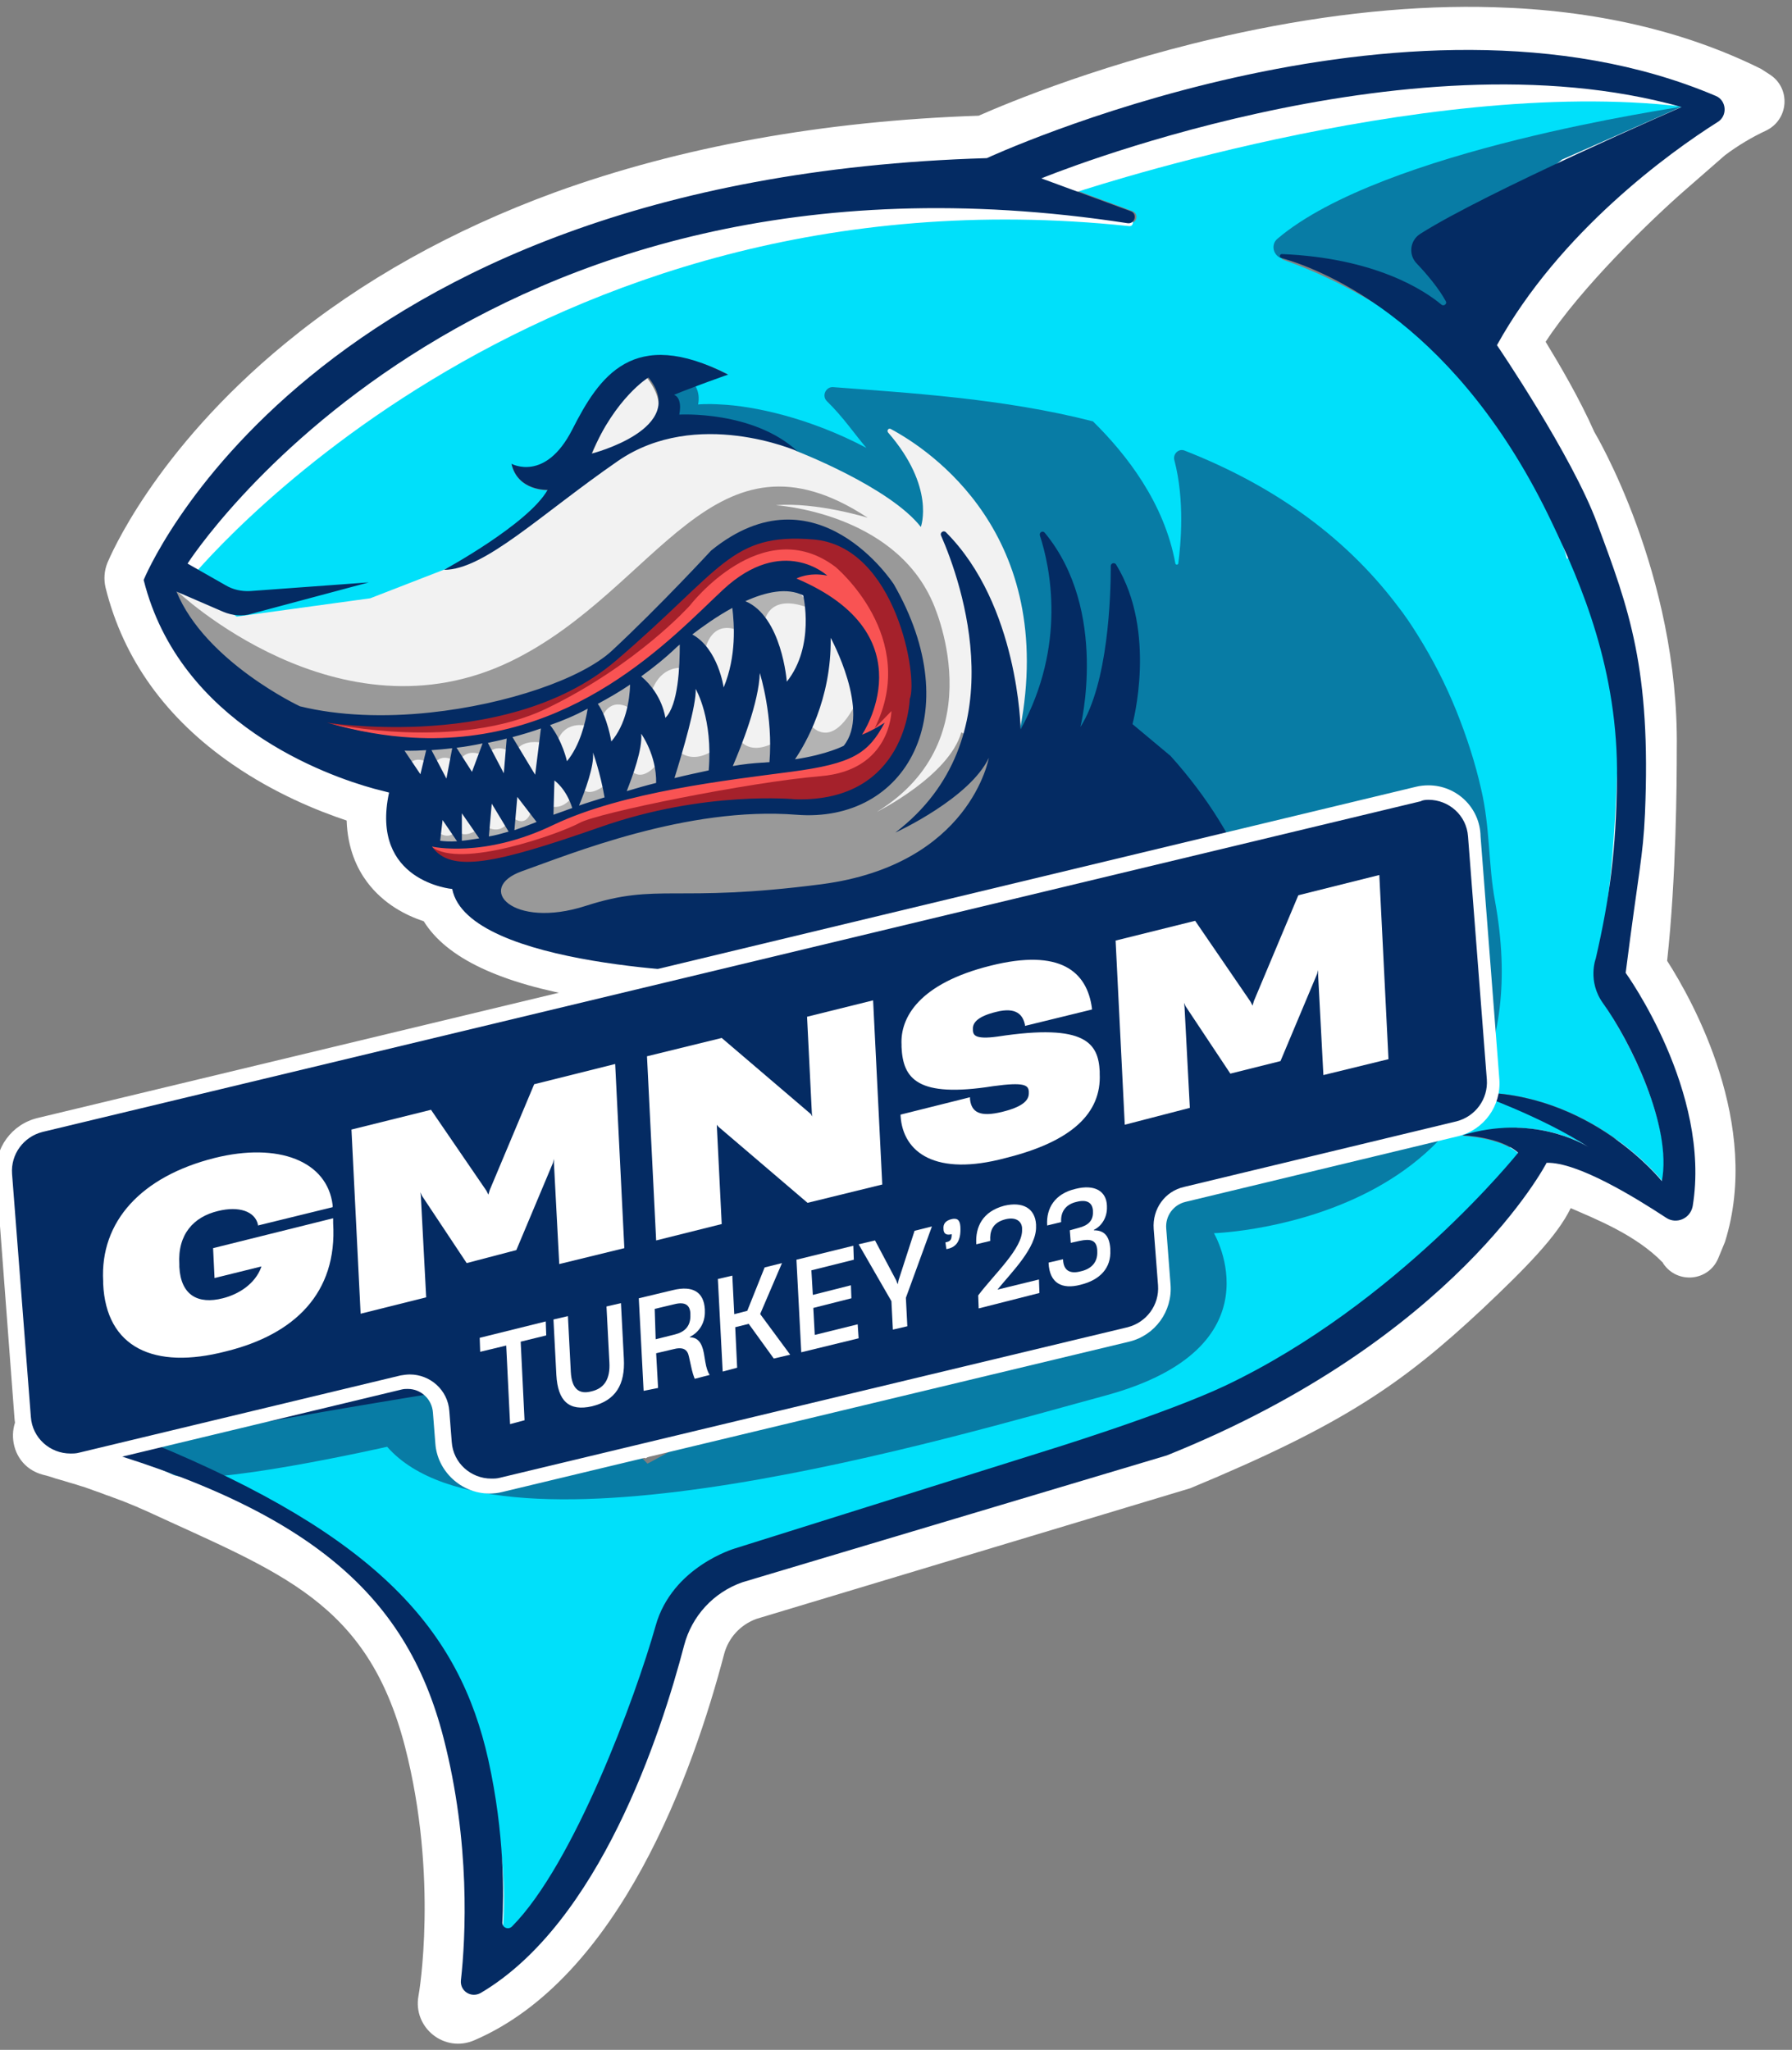 <?xml version="1.0" encoding="UTF-8"?> <!-- Generator: Adobe Illustrator 25.0.0, SVG Export Plug-In . SVG Version: 6.00 Build 0) --> <svg xmlns="http://www.w3.org/2000/svg" xmlns:xlink="http://www.w3.org/1999/xlink" id="Слой_1" x="0px" y="0px" viewBox="0 0 371.7 425.2" style="enable-background:new 0 0 371.7 425.2;" xml:space="preserve"><rect x="0" y="0" width="371.7" height="425.2" fill="#808080" stroke="none"/> <style type="text/css"> .st0{fill:#FFFFFF;} .st1{fill:#00E0FA;} .st2{fill:#F2F2F2;} .st3{fill:#087CA5;} .st4{fill:#A5212B;} .st5{fill:#042B63;} .st6{fill:#999999;} .st7{fill:#B3B3B3;} .st8{fill:#F95353;} </style> <g> <path class="st0" d="M330.7,89.6c-3.1-7-7.3-14.1-10.1-18.7c7.2-11.1,21.8-25.3,29.3-31.8l7.9-6.9c2.8-2.1,5.7-3.8,8.5-5.1 c4.8-2.3,5.2-8.9,0.7-11.7l-1.7-1.1c-15.9-7.9-34.5-12.2-55.3-12.8c-16.3-0.5-34.1,1.3-52.8,5.3C229.9,12.6,208.9,21.4,203,24 c-32.5,1.1-62,6.5-87.9,15.9c-21.3,7.8-40.1,18.3-55.9,31.3c-27.4,22.5-36.5,44.6-36.9,45.5v0c-0.7,1.7-0.8,3.5-0.4,5.2l0,0 c3.7,14.9,12.6,27.2,26.4,36.7c8.7,6,17.6,9.6,23.6,11.6c0.2,5.9,2.2,10,4.2,12.7c3.5,4.7,8.2,7,11.8,8.2 c4.7,7.6,15.8,12.9,33.7,15.9c14,2.4,27.3,2.7,27.9,2.7l0.4,0l0.4,0c21.4-1.9,34.3,0.7,42,4.5l1.7,6c5.4,18.3-11.7,39.1-27,53.3 c-13.1,12.2-27.3,21.7-33.9,26c-32.3-16.2-63.7-18.2-84.6-17c-23.8,1.4-39.6,7.1-40.3,7.4l0,0c-7.7,2.8-7.2,13.9,0.7,16h0 c0.9,0.2,1.8,0.5,2.7,0.8l0.7,0.2c0.7,0.2,1.4,0.4,2,0.6l0.7,0.2c0.8,0.2,1.5,0.5,2.3,0.7l0.3,0.1c0.8,0.3,1.7,0.6,2.5,0.9l0.6,0.2 c0.6,0.2,1.2,0.5,1.9,0.7c0.3,0.1,0.5,0.2,0.8,0.3c0.5,0.2,1.1,0.4,1.6,0.6l0.3,0.1c0.2,0.1,0.3,0.1,0.5,0.2 c0.7,0.3,1.5,0.6,2.2,0.9c0.2,0.1,0.3,0.1,0.5,0.2l0.4,0.2c0.5,0.2,0.9,0.4,1.4,0.6c27.9,12.9,45.9,18.8,53.7,48.9 c7,27.2,2.9,51.4,2.8,51.7h0c-1.2,6.6,5.4,11.9,11.6,9.2l0,0c30.2-13,45.4-55.7,51.8-80.1c0.9-3.4,3.4-6.1,6.7-7.3l90-27.1 c31.8-13.2,44-21.7,60.6-37.2c9-8.5,15.5-15.1,18.3-20.9c5,2.2,13.5,5.5,19.1,11.3c0,0,0.1,0.2,0.1,0.2c2.9,4.3,9.4,3.7,11.4-1.1 l1.4-3.4c7.6-24.3-6.6-49.9-12-58.3c1.9-17.4,2-37.2,2-43.9C348.3,118.9,330.7,89.6,330.7,89.6z M343.2,240.6 c-12.9-7.6-18.9-8.3-22.4-8.2l-5.7,0.2l-1.9,5.4c-0.2,0.5-18.2,33.4-74,55.7l-1.7,0.7c0,0-18.5,8.6-21.1,6.6l-3.6-2.8l-61.3,21.6 c-8.6,3-15.1,10.1-17.4,18.9c-2.6,9.9-7.2,24.6-14.3,38.3c-4.6,8.8-9.5,15.9-14.7,21.2c0.2-10.7-0.7-25-4.6-40.3 c-4-15.6-10.6-29.6-19.6-41.5c-10.2-13.6-23.4-8.6-39.5-16.7c22.1-2.5,54.9-17.4,88.3,0.6l4.2,2.2l4.1-2.4 c0.9-0.5,21.5,3.4,40.7-14.4c11.5-10.7,20.2-21.3,25.8-31.4c0.9-1.6,1.7-3.2,2.4-4.8l6.2,49.6l8.5-65.6c0.2-1.5,1.5-14.6-9.4-25.9 c-11.8-12.3-32.8-17.3-62.5-14.8c-2.2-0.1-13-0.5-24.1-2.3c-20.5-3.4-23.1-8.3-23.1-8.4l-1.2-6.2l-6.3-0.5c0,0-3.5-0.5-5.1-2.6 c-1.3-1.8-1-4.9-0.5-7.2l1.8-8.4l-8.4-1.7c0,0-0.9-0.2-2.5-0.6c-7.9-2.2-33.5-11-41.1-34.5c3-5.9,12.2-21.4,31.7-37.1 c22.7-18.3,64.5-40.6,134.5-42.7l1.7-0.1l1.6-0.7c0.2-0.1,22.7-10.4,52.5-16.8c21.6-4.6,50.9-7.8,77.7-0.8 c-14.3,7-32.4,17.9-41.2,31.8l3.9,18l2.4,3.6c5.5,8.3,13.6,22.9,14.4,29.1l2.1,15.6l2.7,1.2c0.6-0.5-8.6,20.2,0.4,10.3 c-0.6,11.9,5.2-0.1,9,17.1l-1.1,2l0,2.3c0,0.3,0.3,26.7-2.2,47l-0.4,3.3l1.9,2.7c0.1,0.2,11.9,17,12.8,34.4 C343.4,240.7,343.3,240.7,343.2,240.6z"></path> <g> <path class="st1" d="M170.4,183.3c30.8-4,34.6-26.2,34.6-26.2c-4,8.4-19.4,15.5-19.4,15.5c30-22.8,8.2-64.3,8.2-64.3 c17.4,14.7,17.8,43,17.8,43c12.3-22.6,2.9-43.1,2.9-43.1c16.1,16,9.6,42.6,9.6,42.6c7-11,6.3-35.5,6.3-35.5 c10.1,14.2,4.5,34.9,4.5,34.9s16.6-16.4,40.3-20.4c8-1.4,20.6,9.3,27.6,6.1c4.4-2,16.2-7.4,19.7-9.4c7.3-4.3-0.5-18.2-0.5-18.2 c-11.4-35.9-44.1-50.3-55.8-54.4c-0.7-0.2-0.5-1.3,0.2-1.2c24.9,1.2,34.4,12.1,34.4,12.1c-0.8-4.6-9.9-13.2-9.9-13.2 c5.6-6.6,26.7-17.6,25.7-17.5c-0.9,0.2-16.2,5.5-16.2,5.5c20-13.1,48.6-17.4,48.6-17.4C291.5,5.9,216.2,36.9,216.2,36.9l18.7,6.9 c1.4,0.5,0.9,2.7-0.6,2.4C97.5,25.2,37.5,119,37.5,119l10.8,10.1l28.6-5L49.2,128l-12.6-5.5c6,14.6,25.6,23.8,25.6,23.8 c22,5.6,54.8-2.2,64.8-11.4c9.9-9.2,20.6-20.8,20.6-20.8c21.9-17.8,37.9,7,37.9,7c15.4,26.8,2.5,49.7-20.2,47.8 c-22.8-1.8-47,8.2-56.9,11.7s-2,12.1,13.2,7.2C136.6,182.9,139.6,187.3,170.4,183.3z M128.2,95.7c-16.3,11.2-27.8,22.6-36.1,22.6 c0,0,17.5-9.5,21.5-16.6c0,0-6.2,0.2-7.5-5.4c0,0,8.8,7.1,14.4-3.9c5.6-11,10.8-24.8,30.6-14.7c0,0-8-1.2-11.6,0.3 c0,0,2.2,4.2,1.5,7.9c0,0,15.3-0.9,24.5,7.7C165.4,93.7,144.5,84.5,128.2,95.7z"></path> </g> <path class="st1" d="M164.9,165.7c23.1,0.6,23.7-20.8,23.7-20.8c1.8-4.3-2.8-31.7-20-33.1c-17.2-1.4-18.6,6.1-40.9,25.1 c-22.2,19-60,12.9-60,12.9c44,12.9,69.7-16,82.2-27.6c12.4-11.5,21.6-2.9,21.6-2.9c-3.7-0.7-6.4,0.6-6.4,0.6 c27.6,11.7,13.6,32.4,13.6,32.4c2.5-1,4.7-2.5,4.7-2.5c-3.3,6.4-6.6,8.5-19.5,10.2c-12.9,1.7-34.7,4.1-49.2,11 c-14.5,6.9-25.2,4.5-25.2,4.5c4,5.6,13.3,3.5,34.7-4.1C146.1,163.8,164.9,165.7,164.9,165.7z"></path> <g> <path class="st2" d="M83.9,155.8l3.3,5l1.2-5C85.6,155.9,83.9,155.8,83.9,155.8z"></path> <path class="st2" d="M89.5,155.7l3.1,5.9l1.2-6.3C92.3,155.5,90.8,155.6,89.5,155.7z"></path> <path class="st2" d="M97.9,160.2l2.2-5.9c-1.9,0.4-3.7,0.6-5.4,0.9L97.9,160.2z"></path> <path class="st2" d="M101.1,154.1l3.3,6.3l0.6-7.2C103.7,153.6,102.4,153.9,101.1,154.1z"></path> <path class="st2" d="M106.3,152.9l4.7,7.8l1.2-9.6C110.2,151.8,108.2,152.4,106.3,152.9z"></path> <path class="st2" d="M114,150.5c2.6,3.3,3.5,7.5,3.5,7.5c2.7-3.4,3.8-8,4.3-10.8C119.2,148.4,116.6,149.5,114,150.5z"></path> <path class="st2" d="M124,146c2,2.8,2.8,7.8,2.8,7.8c3-3.5,3.8-8.5,3.9-11.8C128.5,143.5,126.2,144.8,124,146z"></path> <path class="st2" d="M140.4,134.3c-2.4,2.3-4.9,4.3-7.4,6.1c4.5,3.8,5,8.6,5,8.6c2.7-2.6,3-10.7,3-15.2 C140.6,134.1,140.4,134.3,140.4,134.3z"></path> <path class="st2" d="M143.6,131.6c5.4,3,6.5,11,6.5,11c2.6-6.4,2.2-13.1,1.8-16.4C148.6,127.9,145.7,130,143.6,131.6z"></path> <path class="st2" d="M154.7,124.8c7.6,3.2,8.6,16.7,8.6,16.7c5.8-7.4,3.4-17.9,3.4-17.9C163.3,121.9,158.9,122.8,154.7,124.8z"></path> <path class="st2" d="M91.3,174.4c0.8,0.2,2,0.2,3.5,0.1l-3.1-4.4L91.3,174.4z"></path> <path class="st2" d="M95.7,174.4c1.1-0.1,2.3-0.2,3.6-0.5l-3.6-5.2L95.7,174.4z"></path> <path class="st2" d="M101.4,173.6c1.3-0.3,2.7-0.6,4.1-1l-3.5-5.8L101.4,173.6z"></path> <path class="st2" d="M111.3,170.5l-4-5.2l-0.6,6.8C108.3,171.7,109.8,171.1,111.3,170.5z"></path> <path class="st2" d="M115,162l-0.2,7.1c1.1-0.5,2.5-0.9,3.9-1.4C117.3,163.5,115,162,115,162z"></path> <path class="st2" d="M120.1,167.1c1.6-0.6,3.4-1.1,5.3-1.7c-0.9-5.2-2.4-9.3-2.4-9.3C123.3,159,121.3,164.2,120.1,167.1z"></path> <path class="st2" d="M136.1,162.4c0.1-5.8-3.1-10.2-3.1-10.2c0.2,3.2-1.8,8.8-3,11.8C132,163.5,134,162.9,136.1,162.4z"></path> <path class="st2" d="M147,159.8c0.9-10.7-2.6-16.7-2.7-16.9c0.2,3.2-2.7,12.9-4.4,18.5C142.3,160.8,144.7,160.3,147,159.8z"></path> <path class="st2" d="M158,158.3c0.5,0,1.1-0.1,1.6-0.1c0.8-9.4-1.9-18.2-2-18.5c-0.3,6.1-3.9,15-5.7,19.3 C154.2,158.6,156.3,158.3,158,158.3z"></path> <path class="st2" d="M174.9,154.8c5.7-7-2.7-22.4-2.7-22.4c0.2,12.8-5.2,22-7.4,25.2C171.5,156.6,174.9,154.8,174.9,154.8z"></path> </g> <path class="st1" d="M329.8,238C329.8,238,329.8,238,329.8,238C329.8,238,329.8,238,329.8,238z"></path> <path class="st1" d="M335.5,157.9c0,0-0.6,28.9-4.4,40.9c0,0-1.7,4.6,1.5,9.3c5.4,7.9,14.4,25.6,12.2,36.9c0,0-14.8-18.7-39.1-18.4 c0,0,14.3,4.9,24.1,11.5c-0.7-0.5-11.4-7.2-26.5-2.5c0,0,7.8,0.3,11.6,3.6c0,0-18.8,31.1-69.5,55.2l-26.3,6.9L156,324 c0,0-15.4-2.6-19.9,13.2c-4.5,15.8-18.5,53.6-32,64.4c0,0,10.6-68-72.5-102.3c0,0,22-16.9,48.3-3.9c0,0,23.4-12.9,12.8-10 c0,0,33.7,30.5,57.6,20.3c0,0,48.8,0.2,81.9-29.6c0,0-0.4-23.1-6.3-17c0,0,63.3,2.8,47.5-74c0,0,1.8,27.9-9.7,45 c0,0,11.4-37.8-20.6-73.4c0,0,14.7-16.1,48.5-24c13.5-3.2,25.7-10.6,35.4-18.3C326.9,114.3,339.6,136.1,335.5,157.9z"></path> <path class="st3" d="M251.8,255.8c0,0,14,23.8-22.6,33.7c-30.4,8.2-125.7,37-148.9,10.6c0,0-37.9,8.6-44.4,5.8 c-6.9-3.2-14.6-6-23.1-8.3c0,0,76.2-41.3,121.5,6c0,0,82.2-42.2,69.5-85.8c0,0,9.5,4.7,10.8,14.8c0.1-0.8,4.2-37.1-63.3-31.2 c0,0-52.5-1-55.7-17.4c0,0-17.2-1.4-13.1-20c0,0-1.1-0.2-3.1-0.8l7.8-10.8l1.7-2.3l2.1-3l50.2-69.6c0,0,2.5-1.1,9.9,0.3 c-0.3,0-5.3-0.3-7.4,1.5c0,0,1.7,1.7,1.1,4.6c0,0,1.7-0.2,4.7,0c6.7,0.3,18.3,2.7,30.2,9c-2.4-2.8-4.8-6.4-8.2-9.7 c-1.1-1.1-0.2-3,1.3-2.9c15.4,1.2,35.2,2.3,53.9,7.1c7,6.9,14.8,16.9,17.1,29.5c0.1,0.3,0.5,0.3,0.6,0c0.5-3.8,1.4-13-0.8-21.4 c-0.4-1.3,0.9-2.6,2.2-2c16.8,6.6,32.4,16.7,44.1,32.2c1.5,1.9,2.9,4,4.2,6.1c3,4.8,5.7,10,8,15.7c2.2,5.5,3.9,10.8,5.1,16.1 c1.9,8,1.5,15.9,2.9,23.3C322.2,253.6,251.8,255.8,251.8,255.8z"></path> <path class="st1" d="M217.8,252.2c0,0,25.9-38.1-4.4-51.1c-30.3-13-97.9-9-97.9-9c10.6,8.2,46.3,0,84.9,9.8 C238.9,211.7,217.8,252.2,217.8,252.2z"></path> <path class="st2" d="M34.3,119.7c0.2-0.6,9,4.4,9,4.4l5.8,3.8l27.7-3.8l15.2-5.9c0,0,15.9-6.3,24.7-17c8.8-10.7,36.5-16.2,48.6-7.6 c0,0,19.2,7.4,25.7,15.7c0,0,3.1-8.2-6.8-19.6c-0.3-0.4,0.1-1,0.6-0.7c8,4.3,34.5,21.8,26.8,62.2l-5.8,28.2l-27.1,11.3l-38.2-0.9 l-29.5,2.1l-10.6-3.3l-4-5.6c0,0-7.2-2.3-7.9-2.9c-0.7-0.7-3.7-8.6-3.9-9.1c-0.1-0.5-3.9-12.2-3.9-12.2l-29.5-10.1 C51.3,148.7,30.6,130.2,34.3,119.7z"></path> <path class="st4" d="M66.6,150.1c0,0,2.3-0.9,13.4-0.1l23.3-2.6l19.9-7.7l17.2-15.9c0,0,13.7-16.7,24.5-13.5 c10.8,3.2,20.1,2.2,23.8,23.3c3.7,21,0.9,24.4-7.1,29c-7.9,4.7-21.5,4.5-21.5,4.5l-31.7,4.9l-25.4,8.5l-14.5-0.3l-2.5-5.6 c0,0,13.6,2.7,24.8-2.6c11.2-5.3,21.8-7.5,21.8-7.5l23.1-4.4l20.5-4.1l2.5-11.7l-7.9-18.5l-6.5-4.6l-13.3,2.4l-14,12.3l-12.7,8.7 l-13,5.6c0,0-10.3,3.8-20.8,4.3C80,155.1,67.7,151,66.6,150.1z"></path> <path class="st0" d="M49,124.9l-10-4.3c0,0,69.7-86.9,195.2-73.7c0.9,0.1,1.1-1.2,0.2-1.4L206.6,39l-67.4,7.7L92.6,66.8L56.7,91.4 l-14.7,14L35.2,117C35.2,117,34.1,121.6,49,124.9z"></path> <path class="st0" d="M221.6,40.4c0,0,72.8-24.7,127.3-18.3l-5.5-4.1l-54-2.9l-58.5,12.3L210.9,37L221.6,40.4z"></path> <path class="st2" d="M122.8,94.1c0.3-0.8,0.7-1.6,1-2.3c3.8-8.2,7.4-11.7,9.1-13c0.7-0.5,1.1-0.7,1.1-0.7 C143.9,90.5,122.8,94.1,122.8,94.1z"></path> <g> <path class="st5" d="M140.9,86c0.7-3.7-1.1-4.1-1.1-4.1c3.6-1.5,11.2-4.2,11.2-4.2c-19.7-10.1-26.7,0.4-32.3,11.4 c-5.6,11-12.6,7.1-12.6,7.1c1.3,5.7,7.5,5.4,7.5,5.4c-4,7.1-21.5,16.6-21.5,16.6c8.4,0,19.9-11.4,36.1-22.6 c16.3-11.2,37.2-2,37.2-2C156.2,85.1,140.9,86,140.9,86z M122.7,94.1c5-11.7,11.8-15.8,11.8-15.8 C143.1,88.9,122.7,94.1,122.7,94.1z"></path> </g> <path class="st3" d="M348.9,22.1c-1,0.3-62.1,8.9-83.9,27.4c-1.5,1.2-0.9,3.6,0.9,4.1c9.3,2.5,31.6,9.1,36.4,15.8l3.5-2.7l-4-9.5 c0,0,1-8.2,2.6-9.1c1.6-0.8,19.6-15,19.6-15L348.9,22.1z"></path> <path class="st6" d="M36.6,122.5c0,0,33.6,32.1,69.5,14.6c30.5-14.9,41.8-50.8,73.9-29.7c0,0-10.6-3.3-19.1-2.6 c0,0,24.3,1.4,32.5,20c0,0,13.3,28.3-11.5,43.6c0,0,14.9-7.4,17.5-16.5c0,0,26.5,15.2,10.9,22.9c0,0-39.4,19-55.4,18.2 c-16-0.8-54.1-0.4-52.8-9.7l5.3-4.3l28.2-8.7l18.1-3.2c0,0,16.7,1.3,19.6-0.4c0,0,15.8-4.2,16.9-19.2c0,0,4-32.5-25.7-37.7 c0,0-12.3-1.1-17.7,7.5l-12.4,12c0,0-14.4,16.3-33.4,18.4c0,0-25,3.1-38.2,1.3C62.9,149,35.4,136.7,36.6,122.5z"></path> <path class="st7" d="M178.5,143.7c0,0-5.3,14.2-11.5,5.4c0,0-10.9,11.7-14.7,2.5c0,0-7.6,10.2-13.1,2.6c0,0-5.6,11.2-9.3,4.2 c0,0-7.1,9.3-9.7,4.5c0,0-2.4,5.8-6.4,4.2l-3.6,1c0,0-0.8,4-4.1,1.3c0,0-1.7,4.6-5.8,1.7c0,0-3.9,3.7-5.6,0.9c0,0-1,2.5-3.8,0.7 l-0.8,2.6l3.4,0.2l4.5-0.1l7.9-1.7l8.7-3.2l9.3-3.8l12.3-2.7l15.4-2.9l13.3-1.5l11.5-4.1C176.4,155.3,179.1,145.1,178.5,143.7z"></path> <path class="st7" d="M169,126.8c0.1-0.2-8.5-4.6-10.4,1.9l-5.7,2c0,0-5.3-2.6-6.8,4.7l-4,3.2c0,0-6.1-1.4-7.6,7.4l-3.4,1.2 c0,0-4.5-3.6-6.6,2.4l-2.6,1c0,0-5.3-1.6-6.6,4.2c0,0-6.9-2.8-8.6,1.6c0,0-4.2-3.1-5.8,0.7c0,0-3.9-2.8-5.9,1.2 c0,0-3.4-2.9-5.2,0.6c0,0-3.2-2.9-5.2-0.1c0,0-1.8-2.3-1.8-2.6c0-0.2,0.6-1.8,0.6-1.8l9.3,0.2l21.3-4.8l16.8-8.8l16.6-13.7 c0,0,13.2-8.8,13.1-8.6c-0.1,0.2,2.7,2.5,3.7,2.7C164.9,121.6,169,126.8,169,126.8z"></path> <path class="st8" d="M68.7,150.1c0,0,26.2,5.8,44.8-3.2c18.6-9,29.6-21.3,29.6-21.3s15-19.5,30.2-8c0,0,17.6,14.6,8.1,33.5l3.5-3.6 c0,0-0.1,12.3-14.7,13.5c-14.6,1.2-46.3,7.6-50,9.7c-3.8,2.1-24.8,9.7-30.7,4.9c0,0,17.3-0.9,42.2-11.4l16.7-2.7l22.9-4 c0,0,7.2-1.4,8-9.2c0.7-7.7-5.8-26.3-17.1-28c0,0-7.4-1.6-14.2,6C141.2,133.9,111,162.8,68.7,150.1z"></path> <g> <path class="st5" d="M331.3,108.6c-5.2-14.1-20.8-37-20.8-37c13-23.5,35.8-40,45.8-46.3c2.1-1.3,1.8-4.5-0.4-5.4 C291.5-7.5,204.7,32.8,204.7,32.8C63.4,37,29.8,120.3,29.8,120.3c7.5,29.9,38,40.6,47.8,43.3c2,0.5,3.1,0.8,3.1,0.8 c-4,18.5,13.1,20,13.1,20c3.2,16.4,55.7,17.4,55.7,17.4c67.5-5.8,63.4,30.4,63.3,31.2c-1.3-10.1-10.8-14.8-10.8-14.8 c12.8,43.6-66.6,82.6-66.6,82.6c-62.2-33.5-124.3-2.8-124.3-2.8c52.4,13.9,73.1,32.2,80.9,62.5c5.6,21.7,4.6,41.4,3.6,50.3 c-0.2,2.2,2.1,3.7,4.1,2.6c24.6-14.5,37.4-53.7,42.2-72.1c1.6-6.1,6.1-11,12.1-13.1l88-26.3c59.9-24,78.8-60.7,78.8-60.7 c6.4-0.2,18.4,7.2,24.8,11.4c2.1,1.4,5,0.2,5.5-2.4c3.9-23.8-13.9-48.4-13.9-48.4c2.7-21.2,3.6-24,4-33 C342.5,138.7,337.9,126.3,331.3,108.6z M83.9,155.7c0,0,1.7,0.1,4.5-0.1l-1.2,5L83.9,155.7z M89.5,155.6c1.3-0.1,2.7-0.2,4.3-0.4 l-1.2,6.3L89.5,155.6z M157.6,139.6c0.1,0.3,2.8,9.1,2,18.5c-0.5,0-1.1,0.1-1.6,0.1c-1.7,0.1-3.8,0.3-6,0.7 C153.8,154.7,157.4,145.7,157.6,139.6z M163.2,141.4c0,0-1-13.5-8.6-16.7c4.2-1.9,8.6-2.9,12-1.2 C166.6,123.5,169.1,134,163.2,141.4z M144.3,142.9c0.1,0.2,3.6,6.2,2.7,16.9c-2.3,0.5-4.7,1-7.1,1.6 C141.6,155.9,144.5,146.1,144.3,142.9z M150.1,142.6c0,0-1.1-8-6.5-11c2.1-1.6,5-3.7,8.3-5.5C152.3,129.4,152.8,136.1,150.1,142.6 z M133,152.2c0,0,3.2,4.4,3.1,10.2c-2,0.5-4.1,1.1-6.1,1.7C131.2,161,133.3,155.4,133,152.2z M138,148.9c0,0-0.5-4.8-5-8.6 c2.5-1.8,5-3.8,7.4-6.1c0,0,0.2-0.2,0.6-0.5C141,138.2,140.7,146.3,138,148.9z M125.4,165.4c-1.9,0.6-3.6,1.1-5.3,1.7 c1.2-2.9,3.2-8.2,2.9-11C123,156.1,124.5,160.2,125.4,165.4z M126.8,153.8c0,0-0.8-5-2.8-7.8c2.2-1.2,4.5-2.5,6.7-4 C130.6,145.3,129.8,150.3,126.8,153.8z M118.7,167.6c-1.4,0.5-2.7,1-3.9,1.4l0.2-7.1C115,161.9,117.4,163.5,118.7,167.6z M117.6,157.9c0,0-0.9-4.2-3.5-7.5c2.6-0.9,5.2-2,7.8-3.4C121.4,150,120.3,154.6,117.6,157.9z M107.3,165.3l4,5.2 c-1.5,0.6-3.1,1.2-4.6,1.7L107.3,165.3z M105.5,172.5c-1.4,0.4-2.8,0.8-4.1,1l0.6-6.8L105.5,172.5z M111,160.7l-4.7-7.8 c1.9-0.5,3.9-1.1,5.9-1.8L111,160.7z M104.5,160.4l-3.3-6.3c1.2-0.3,2.5-0.5,3.9-0.9L104.5,160.4z M99.4,173.9 c-1.3,0.2-2.5,0.4-3.6,0.5l0-5.7L99.4,173.9z M94.8,174.5c-1.5,0.1-2.7,0-3.5-0.1l0.5-4.3L94.8,174.5z M97.9,160.1l-3.2-5 c1.7-0.2,3.5-0.5,5.4-0.9L97.9,160.1z M89.6,175.6c0,0,10.7,2.5,25.2-4.5c14.5-6.9,36.4-9.3,49.2-11c12.9-1.7,16.1-3.8,19.5-10.2 c0,0-2.2,1.5-4.7,2.5c0,0,14-20.7-13.6-32.4c0,0,2.6-1.4,6.4-0.6c0,0-9.2-8.6-21.6,2.9c-10.6,9.9-31.1,32.6-64.5,30.7 c-5.5-0.3-11.4-1.3-17.7-3.1c0,0,8.3,1.3,19.4,0.8c12.6-0.6,28.8-3.6,40.6-13.7c22.2-19,23.7-26.5,40.9-25.1 c17.2,1.4,21.8,28.8,20,33.1c0,0-0.5,21.4-23.7,20.8c0,0-18.8-1.9-40.6,5.8C102.9,179.1,93.5,181.2,89.6,175.6z M172.3,132.3 c0,0,8.4,15.4,2.7,22.4c0,0-3.4,1.8-10.1,2.8C167,154.4,172.5,145.1,172.3,132.3z M234.9,150.2c0,0,5.2-19.1-3.4-33.1 c-0.3-0.5-1.1-0.3-1.1,0.3c0,6.1-0.5,24.3-6.3,33.4c0,0,6-24.1-7.4-40.3c-0.4-0.5-1.2-0.1-1,0.6c2.1,6.4,5.6,22.7-4,40.2 c0,0-0.4-25.8-15.5-40.9c-0.5-0.5-1.3,0.1-1,0.7c4.2,9.6,15.8,42.3-9.5,61.6c0.5-0.2,15.5-7.2,19.4-15.5c0,0-3.8,22.1-34.6,26.2 c-30.8,4-33.8-0.4-49,4.5c-15.2,4.9-23.1-3.7-13.2-7.2s34.2-13.5,56.9-11.7c22.8,1.8,35.6-21,20.2-47.8c0,0-16-24.8-37.9-7 c0,0-10.7,11.6-20.6,20.8c-6.3,5.8-21.7,11.1-37.7,12.8c-9.4,1-18.9,0.7-27-1.3c0,0-19.6-9.2-25.6-23.8l9.7,4.2 c1.9,0.8,4,1,5.9,0.4l24.3-6.5l-24.6,1.8c-1.8,0.1-3.6-0.3-5.1-1.2l-7.9-4.5c0,0,58.5-91.6,195-70.6c1.5,0.2,2.1-2,0.6-2.5 l-18.5-6.8c0,0,75.3-31,132.8-14.8c0,0-40.5,17.6-54.2,26.3c-2.2,1.4-2.5,4.4-0.7,6.2c2.1,2.2,4.6,5.2,6,7.8 c0.3,0.5-0.4,1.1-0.9,0.7c-3.7-3.1-13.9-9.7-33.1-10.5c-0.5,0-0.6,0.7-0.1,0.8c10,2.9,36.8,14.3,56.1,54.9 c6.1,12.8,13.8,30.6,13.5,53.2c-0.2,14.7-1.5,24.6-4.4,37.2c0,0-1.8,4.7,1.5,9.3c5.6,7.8,14.4,25.6,12.2,36.9 c0,0-14.8-18.7-39.1-18.4c0,0,14.1,4.9,24,11.4c-1.4-0.9-11.9-6.9-26.3-2.5c0.3,0,7.9,0.3,11.6,3.6c0,0-25,31.3-60.7,48.3 c-12.7,6-37.8,13.7-37.8,13.7l-64,20.1c0,0-13,3.8-16.4,16c-4.2,14.9-17,49.5-29.8,62.4c-0.8,0.8-2.1,0.2-2-0.9 c0.3-5.5,0.5-18.2-2.9-33.6c-6-27-22.9-46.4-69.9-65.8c0,0,154.1-29.8,200.5-23.1c0,0,1-27.1-4.9-21c0,0,48-42.1,36.4-25 c0,0,11.4-37.8-20.6-73.4"></path> </g> </g> <g> <path class="st5" d="M101.8,308.3c-5.1,0-9.3-4-9.7-9l-0.5-6.4c-0.3-3.5-3.2-6.3-6.7-6.3c-0.5,0-1.1,0.1-1.6,0.2l-66.6,16 c-0.8,0.2-1.5,0.3-2.3,0.3c-5.1,0-9.3-4-9.7-9l-3.9-50.4c-0.4-4.8,2.8-9.1,7.5-10.3L294,164.7c0.8-0.2,1.5-0.3,2.3-0.3 c5.1,0,9.3,4,9.7,9l3.9,50.4c0.4,4.8-2.8,9.1-7.5,10.3l-56.5,13.6c-3.3,0.8-5.4,3.8-5.2,7.1l0.9,11.7c0.4,4.8-2.8,9.1-7.5,10.3 L104,308C103.3,308.2,102.5,308.3,101.8,308.3C101.8,308.3,101.8,308.3,101.8,308.3z"></path> <path class="st0" d="M296.3,165.9c4.2,0,7.9,3.2,8.2,7.6l3.9,50.4c0.3,4.1-2.4,7.7-6.3,8.7l-56.5,13.6c-4,0.9-6.6,4.6-6.3,8.7 l0.9,11.7c0.3,4.1-2.4,7.7-6.3,8.7l-130.1,31.2c-0.7,0.2-1.3,0.2-1.9,0.2c-4.2,0-7.9-3.2-8.2-7.6l-0.5-6.4c-0.3-4.4-4-7.6-8.2-7.6 c-0.6,0-1.3,0.1-1.9,0.2l-66.6,16c-0.7,0.2-1.3,0.2-1.9,0.2c-4.2,0-7.9-3.2-8.2-7.6l-3.9-50.4c-0.3-4.1,2.4-7.7,6.3-8.7l285.9-68.6 C295,166,295.6,165.9,296.3,165.9 M296.3,162.9c-0.9,0-1.8,0.1-2.6,0.3L7.8,231.9c-5.4,1.3-9,6.3-8.6,11.8L3,294.1 c0.4,5.8,5.4,10.4,11.2,10.4c0.9,0,1.8-0.1,2.6-0.3l66.6-16c0.4-0.1,0.8-0.1,1.2-0.1c2.7,0,5,2.1,5.2,4.9l0.5,6.4 c0.4,5.8,5.4,10.4,11.2,10.4c0.9,0,1.8-0.1,2.6-0.3l130.1-31.2c5.4-1.3,9-6.3,8.6-11.8l-0.9-11.7c-0.2-2.6,1.5-4.9,4-5.5l56.5-13.6 c5.4-1.3,9-6.3,8.6-11.8l-3.9-50.4C307,167.5,302.1,162.9,296.3,162.9L296.3,162.9z"></path> </g> <g> <path class="st0" d="M21.4,266.3l0-0.5c-0.7-12.5,8-21.8,23.1-25.6c13.2-3.3,23.4,0.6,24.5,9.8l0,0.4l-15.5,3.8l0-0.2 c-0.6-2.7-3.9-3.9-8.3-2.8c-5,1.2-8.4,4.8-8,11.1l0,0.5c0.3,5.9,3.9,7.8,9,6.5c3.2-0.8,6.7-2.9,8-6.5l0-0.1l-9.7,2.4l-0.3-6.2 l24.9-6.2l0,1c0.9,14.5-8,23.1-22.2,26.6C31.9,284.2,22,279.5,21.4,266.3z"></path> <path class="st0" d="M74.8,272.5l-1.9-38.2l16.5-4.1l11.5,16.8l0.4,0.8l0,0l0.3-1l9.2-21.9l16.8-4.2l1.9,38.2l-13.5,3.3l-1.1-20.9 l0-0.9l-0.2,0.8l-7.6,18.1L96.8,262l-9.3-14l-0.3-0.7l0,0l0.1,0.9l1.1,20.9L74.8,272.5z"></path> <path class="st0" d="M136.1,257.3l-1.9-38.2l15.5-3.8l18.5,15.8l0.3,0.5l-0.1-0.6l-1-20.1l13.7-3.4l1.9,38.2l-15.5,3.8L149,233.7 l-0.3-0.4l0,0.5l1,20.1L136.1,257.3z"></path> <path class="st0" d="M186.8,231.5l0-0.3l14.4-3.6l0,0.4c0.3,2.7,2,3.8,6.8,2.6c4-1,5.4-2.3,5.4-3.8l0-0.4c-0.1-1.3-0.9-2-7.4-1.1 c-15.8,2.5-18.7-1.6-19-8.1l0-0.5c-0.3-5.6,3.6-12.7,18.5-16.4c14.4-3.6,20,1.2,21,8.9l0,0.2l-13.9,3.4l0-0.2c-0.4-2-1.7-3.8-6-2.7 c-3.7,0.9-4.9,2.2-4.8,3.6l0,0.3c0.1,0.8,0.3,1.9,5.2,1.2c18.3-2.8,20.8,1.5,21.1,7.2l0,0.5c0.4,8.2-5.8,14.1-19.5,17.5 C194.1,244.1,187.3,239.1,186.8,231.5z"></path> <path class="st0" d="M233.3,233.3l-1.9-38.2l16.5-4.1l11.5,16.8l0.4,0.8l0,0l0.3-1l9.2-21.9l16.8-4.2l1.9,38.2l-13.5,3.3l-1.1-20.9 l0-0.9l-0.2,0.8l-7.6,18.1l-10.4,2.6l-9.3-14l-0.3-0.7l0,0l0.1,0.9l1.1,20.9L233.3,233.3z"></path> </g> <g> <path class="st0" d="M105.8,295.4l-0.8-16.3l-5.4,1.3l-0.1-2.9l13.7-3.4l0.1,2.9l-5.3,1.3l0.8,16.3L105.8,295.4z"></path> <path class="st0" d="M115.4,285.2l-0.6-11.5l3-0.7l0.6,11.6c0.2,3.5,1.7,4.7,4.3,4c2.6-0.6,3.9-2.5,3.7-6l-0.6-11.6l3-0.7l0.6,11.5 c0.3,5.4-1.7,8.7-6.6,9.9C118,292.8,115.7,290.6,115.4,285.2z"></path> <path class="st0" d="M133.5,288.5l-1-19.2l7.1-1.7c4.1-1,6.4,0.4,6.6,4l0,0.3c0.1,2.4-1.1,4.4-3.1,5.4l0,0.1c1.6,0,2.5,1.1,2.9,3.3 l0.3,1.8c0.2,1.2,0.5,2.1,0.9,2.7l-3.1,0.8c-0.2-0.5-0.5-1.3-0.8-2.8l-0.4-1.8c-0.3-1.5-1.2-2.1-3.4-1.5l-3.4,0.8l0.4,7.2 L133.5,288.5z M136,277.8l4-1c2-0.5,3.3-1.7,3.2-4.1l0-0.3c-0.1-1.7-1.1-2.4-3.2-1.9l-4.2,1L136,277.8z"></path> <path class="st0" d="M149.9,284.5l-1-19.2l3-0.7l0.4,8l2.7-0.7l3.6-9l3.6-0.9l-4.5,10.5l0,0.1l6.2,8.4l-3.4,0.8l-5.2-7.2l-2.8,0.7 l0.4,8.4L149.9,284.5z"></path> <path class="st0" d="M166.2,280.5l-1-19.2l11.8-2.9l0.1,2.9l-8.8,2.2l0.3,5.1l7.9-2l0.1,2.7l-7.9,2l0.3,5.6l8.9-2.2l0.2,2.9 L166.2,280.5z"></path> <path class="st0" d="M185.2,275.8l-0.3-5.9l-6.8-11.8l3.4-0.8l4.4,8.3l0.3,0.8l0,0l0.2-0.9l3.3-10.2l3.6-0.9l-5.4,14.8l0.3,5.9 L185.2,275.8z"></path> <path class="st0" d="M196.1,257.7c1.1-0.2,1.3-0.6,1.3-1.7c-1.1,0.3-1.7-0.1-1.7-1.1c-0.1-1.1,0.5-1.7,1.6-2 c1.2-0.3,1.8,0.1,1.9,1.5c0.2,3.3-1.1,4.4-2.9,4.7L196.1,257.7z"></path> <path class="st0" d="M203,271.4l-0.1-2.7c3.3-4.4,9.3-9.8,9.1-13.7l0-0.3c-0.1-1.4-1.3-2.3-3.4-1.8c-2.9,0.7-3.3,2.7-3.2,4.4l0,0.1 l-2.9,0.7l0-0.1c-0.2-3.5,1.3-6.7,5.8-7.9c3.8-0.9,6.4,0.5,6.6,3.9l0,0.3c0.2,4.5-5.2,9.7-8,13.2l8.6-2.1l0.1,2.8L203,271.4z"></path> <path class="st0" d="M217.5,262l0-0.1l3-0.7l0,0.1c0.1,2.3,1.5,3,3.7,2.4c2.2-0.5,3.5-1.9,3.4-4.1l0-0.2c-0.1-2.2-1.4-2.5-3.7-2 l-1.8,0.4l-0.2-2.6l1.8-0.5c2-0.5,3.1-1.5,3-3.4l0-0.2c-0.1-1.5-1.1-2.4-3.4-1.8c-2.2,0.5-3.3,2-3.2,4.1l0,0.1l-2.9,0.7l0-0.1 c-0.2-3.5,1.6-6.5,5.9-7.5c4-1,6.4,0.5,6.5,3.5l0,0.2c0.1,2.3-1.2,4.1-2.7,4.8l0,0.1c1.9,0,3.2,0.9,3.4,3.8l0,0.3 c0.2,3.7-2.1,6.2-6.2,7.2C220.3,267.5,217.7,266.2,217.5,262z"></path> </g> </svg> 